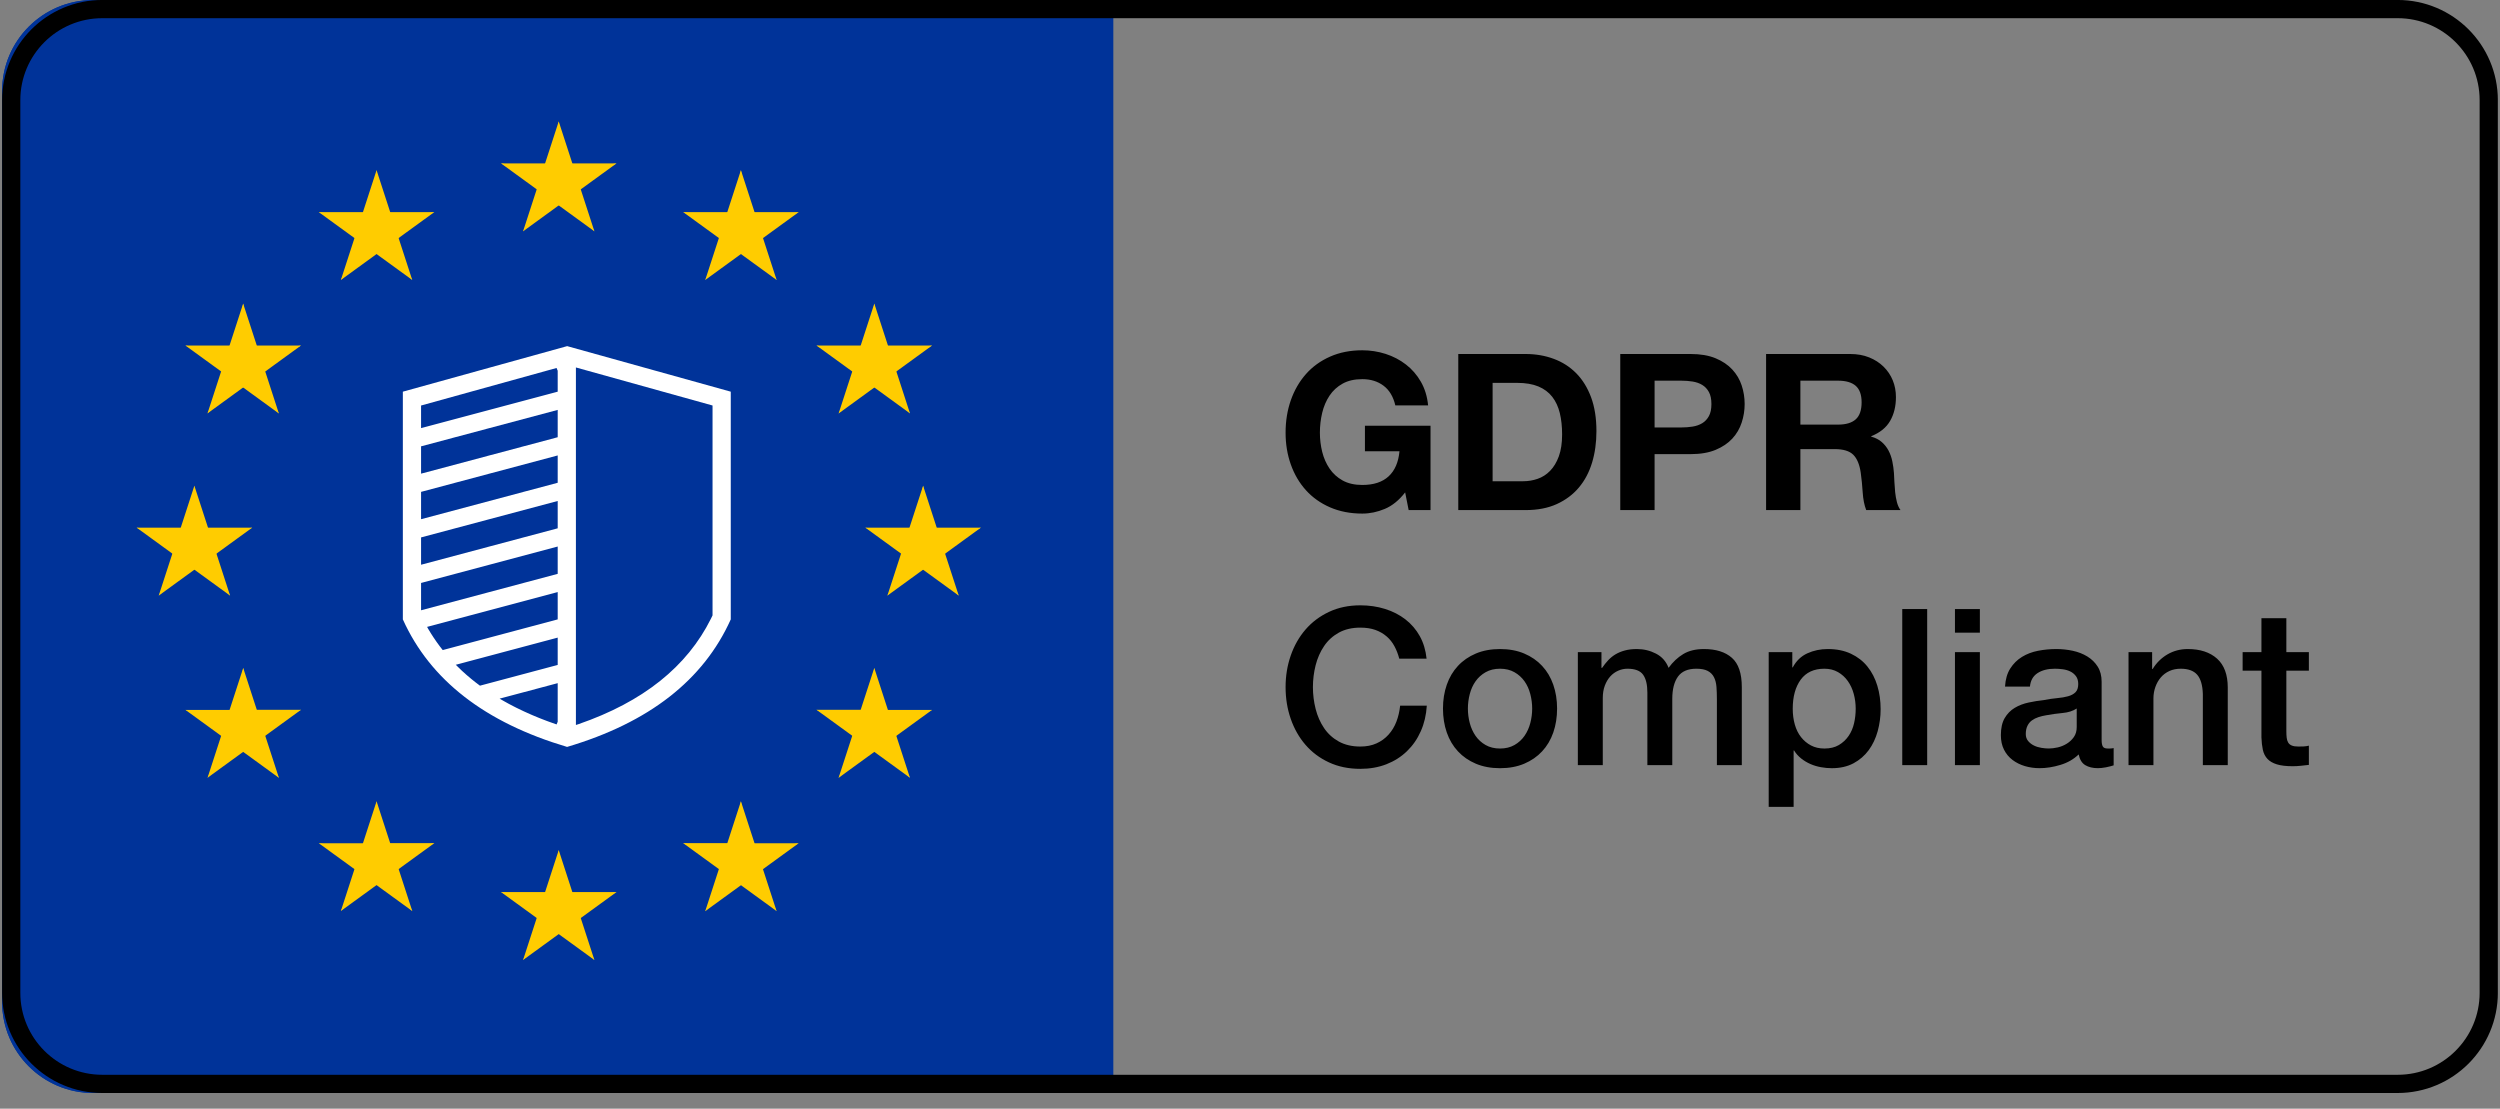 <svg width="115" height="51" viewBox="0 0 115 51" fill="none" xmlns="http://www.w3.org/2000/svg">
<rect x="0" y="0" width="115" height="51" fill="#808080" stroke="none"/>
<g clip-path="url(#clip0_2975_19032)">
<path d="M64.637 22.65L64.798 23.464H65.804V19.583H62.787V20.759H64.376C64.329 21.262 64.163 21.646 63.878 21.91C63.593 22.175 63.189 22.308 62.666 22.308C62.311 22.308 62.009 22.239 61.761 22.102C61.513 21.964 61.312 21.781 61.158 21.553C61.004 21.326 60.892 21.069 60.821 20.784C60.751 20.499 60.715 20.206 60.715 19.904C60.715 19.589 60.751 19.284 60.821 18.989C60.892 18.694 61.004 18.431 61.158 18.2C61.312 17.969 61.513 17.784 61.761 17.647C62.009 17.509 62.311 17.441 62.666 17.441C63.048 17.441 63.374 17.541 63.642 17.742C63.91 17.943 64.091 18.245 64.185 18.647H65.693C65.653 18.238 65.542 17.876 65.361 17.561C65.18 17.246 64.951 16.981 64.672 16.767C64.394 16.552 64.082 16.39 63.737 16.279C63.392 16.169 63.035 16.113 62.666 16.113C62.117 16.113 61.622 16.21 61.183 16.405C60.744 16.599 60.374 16.867 60.072 17.209C59.77 17.551 59.539 17.952 59.378 18.411C59.217 18.87 59.137 19.368 59.137 19.904C59.137 20.427 59.217 20.915 59.378 21.367C59.539 21.82 59.77 22.214 60.072 22.549C60.374 22.884 60.744 23.147 61.183 23.338C61.622 23.529 62.117 23.625 62.666 23.625C63.015 23.625 63.36 23.553 63.702 23.409C64.044 23.265 64.356 23.012 64.637 22.65ZM68.66 22.137V17.612H69.786C70.175 17.612 70.501 17.667 70.766 17.777C71.031 17.888 71.244 18.047 71.405 18.255C71.566 18.463 71.681 18.713 71.752 19.004C71.822 19.296 71.857 19.623 71.857 19.985C71.857 20.38 71.807 20.715 71.707 20.99C71.606 21.265 71.472 21.488 71.304 21.659C71.137 21.83 70.946 21.952 70.731 22.026C70.517 22.1 70.295 22.137 70.067 22.137H68.66ZM67.081 16.284V23.464H70.178C70.728 23.464 71.205 23.372 71.611 23.188C72.017 23.003 72.355 22.75 72.627 22.428C72.898 22.107 73.101 21.724 73.235 21.282C73.369 20.84 73.436 20.357 73.436 19.834C73.436 19.237 73.354 18.718 73.19 18.275C73.025 17.833 72.798 17.464 72.506 17.169C72.214 16.874 71.869 16.653 71.47 16.506C71.071 16.358 70.641 16.284 70.178 16.284H67.081ZM76.111 19.663V17.511H77.338C77.519 17.511 77.693 17.524 77.861 17.551C78.028 17.578 78.176 17.63 78.303 17.707C78.431 17.784 78.533 17.893 78.61 18.034C78.687 18.175 78.725 18.359 78.725 18.587C78.725 18.815 78.687 18.999 78.61 19.14C78.533 19.281 78.431 19.39 78.303 19.467C78.176 19.544 78.028 19.596 77.861 19.623C77.693 19.65 77.519 19.663 77.338 19.663H76.111ZM74.532 16.284V23.464H76.111V20.89H77.77C78.219 20.89 78.602 20.825 78.917 20.694C79.232 20.563 79.488 20.39 79.686 20.176C79.884 19.961 80.028 19.715 80.118 19.437C80.209 19.159 80.254 18.875 80.254 18.587C80.254 18.292 80.209 18.007 80.118 17.732C80.028 17.457 79.884 17.213 79.686 16.998C79.488 16.784 79.232 16.611 78.917 16.48C78.602 16.35 78.219 16.284 77.77 16.284H74.532ZM82.818 19.532V17.511H84.548C84.91 17.511 85.181 17.59 85.362 17.747C85.543 17.905 85.634 18.158 85.634 18.507C85.634 18.869 85.543 19.13 85.362 19.291C85.181 19.452 84.91 19.532 84.548 19.532H82.818ZM81.24 16.284V23.464H82.818V20.659H84.397C84.793 20.659 85.078 20.746 85.252 20.92C85.426 21.094 85.54 21.369 85.594 21.745C85.634 22.033 85.664 22.334 85.684 22.65C85.704 22.965 85.758 23.236 85.845 23.464H87.424C87.35 23.364 87.295 23.241 87.258 23.097C87.221 22.953 87.194 22.8 87.177 22.64C87.161 22.479 87.149 22.321 87.142 22.167C87.136 22.013 87.129 21.879 87.122 21.765C87.109 21.584 87.084 21.403 87.047 21.222C87.01 21.041 86.951 20.875 86.871 20.724C86.79 20.573 86.686 20.442 86.559 20.332C86.432 20.221 86.271 20.139 86.076 20.085V20.065C86.479 19.904 86.769 19.67 86.946 19.361C87.124 19.053 87.213 18.688 87.213 18.265C87.213 17.99 87.164 17.734 87.067 17.496C86.97 17.258 86.829 17.049 86.644 16.867C86.46 16.686 86.239 16.544 85.981 16.44C85.723 16.336 85.433 16.284 85.111 16.284H81.24ZM64.366 30.299C64.312 30.091 64.238 29.9 64.144 29.726C64.051 29.551 63.93 29.4 63.782 29.273C63.635 29.146 63.462 29.047 63.265 28.976C63.067 28.906 62.837 28.871 62.576 28.871C62.194 28.871 61.864 28.948 61.585 29.102C61.307 29.256 61.081 29.462 60.907 29.721C60.732 29.979 60.603 30.272 60.519 30.6C60.436 30.929 60.394 31.264 60.394 31.606C60.394 31.948 60.436 32.283 60.519 32.612C60.603 32.94 60.732 33.233 60.907 33.492C61.081 33.75 61.307 33.956 61.585 34.11C61.864 34.264 62.194 34.341 62.576 34.341C62.857 34.341 63.105 34.293 63.32 34.195C63.535 34.098 63.719 33.964 63.873 33.793C64.027 33.622 64.148 33.423 64.235 33.195C64.322 32.967 64.379 32.722 64.406 32.461H65.633C65.606 32.89 65.514 33.282 65.356 33.637C65.199 33.993 64.986 34.299 64.718 34.557C64.45 34.816 64.135 35.015 63.773 35.156C63.41 35.297 63.012 35.367 62.576 35.367C62.039 35.367 61.559 35.268 61.133 35.07C60.707 34.873 60.347 34.603 60.052 34.261C59.757 33.919 59.531 33.52 59.373 33.064C59.215 32.608 59.137 32.122 59.137 31.606C59.137 31.096 59.215 30.614 59.373 30.158C59.531 29.702 59.757 29.303 60.052 28.961C60.347 28.619 60.707 28.348 61.133 28.147C61.559 27.946 62.039 27.845 62.576 27.845C62.978 27.845 63.357 27.9 63.712 28.011C64.067 28.122 64.381 28.283 64.652 28.494C64.924 28.705 65.143 28.961 65.311 29.263C65.479 29.565 65.582 29.91 65.623 30.299H64.366ZM69.001 35.337C68.586 35.337 68.216 35.268 67.89 35.131C67.565 34.993 67.29 34.804 67.066 34.562C66.841 34.321 66.67 34.033 66.553 33.698C66.436 33.362 66.377 32.994 66.377 32.592C66.377 32.196 66.436 31.831 66.553 31.495C66.67 31.16 66.841 30.872 67.066 30.631C67.29 30.389 67.565 30.2 67.89 30.062C68.216 29.925 68.586 29.856 69.001 29.856C69.417 29.856 69.788 29.925 70.113 30.062C70.438 30.2 70.713 30.389 70.937 30.631C71.162 30.872 71.333 31.16 71.45 31.495C71.567 31.831 71.626 32.196 71.626 32.592C71.626 32.994 71.567 33.362 71.45 33.698C71.333 34.033 71.162 34.321 70.937 34.562C70.713 34.804 70.438 34.993 70.113 35.131C69.788 35.268 69.417 35.337 69.001 35.337ZM69.001 34.432C69.256 34.432 69.478 34.378 69.665 34.271C69.853 34.164 70.007 34.023 70.128 33.849C70.249 33.674 70.337 33.478 70.394 33.26C70.451 33.042 70.48 32.819 70.48 32.592C70.48 32.37 70.451 32.149 70.394 31.928C70.337 31.707 70.249 31.511 70.128 31.34C70.007 31.169 69.853 31.029 69.665 30.922C69.478 30.815 69.256 30.761 69.001 30.761C68.747 30.761 68.525 30.815 68.338 30.922C68.15 31.029 67.996 31.169 67.875 31.34C67.755 31.511 67.666 31.707 67.609 31.928C67.552 32.149 67.523 32.37 67.523 32.592C67.523 32.819 67.552 33.042 67.609 33.26C67.666 33.478 67.755 33.674 67.875 33.849C67.996 34.023 68.15 34.164 68.338 34.271C68.525 34.378 68.747 34.432 69.001 34.432ZM72.581 29.997H73.667V30.721H73.698C73.785 30.594 73.879 30.476 73.979 30.369C74.08 30.262 74.192 30.171 74.316 30.098C74.44 30.024 74.582 29.965 74.743 29.922C74.904 29.878 75.089 29.856 75.296 29.856C75.612 29.856 75.905 29.927 76.176 30.067C76.448 30.208 76.641 30.426 76.755 30.721C76.949 30.453 77.174 30.242 77.428 30.088C77.683 29.933 78.001 29.856 78.384 29.856C78.933 29.856 79.361 29.99 79.666 30.259C79.971 30.527 80.123 30.976 80.123 31.606V35.196H78.977V32.159C78.977 31.951 78.97 31.762 78.957 31.591C78.943 31.42 78.905 31.273 78.841 31.148C78.778 31.024 78.682 30.929 78.555 30.862C78.427 30.795 78.253 30.761 78.032 30.761C77.643 30.761 77.361 30.882 77.187 31.123C77.013 31.365 76.925 31.707 76.925 32.149V35.196H75.779V31.857C75.779 31.495 75.714 31.222 75.583 31.038C75.452 30.854 75.213 30.761 74.864 30.761C74.717 30.761 74.574 30.791 74.437 30.852C74.299 30.912 74.179 30.999 74.075 31.113C73.971 31.227 73.887 31.368 73.823 31.536C73.76 31.703 73.728 31.894 73.728 32.109V35.196H72.581V29.997ZM81.36 29.997H82.446V30.701H82.466C82.627 30.399 82.852 30.183 83.14 30.052C83.428 29.922 83.74 29.856 84.075 29.856C84.484 29.856 84.841 29.928 85.146 30.073C85.451 30.217 85.704 30.414 85.905 30.666C86.107 30.917 86.257 31.21 86.358 31.546C86.459 31.881 86.509 32.239 86.509 32.622C86.509 32.97 86.463 33.309 86.373 33.637C86.282 33.966 86.145 34.256 85.961 34.507C85.776 34.758 85.543 34.96 85.262 35.111C84.98 35.261 84.648 35.337 84.266 35.337C84.099 35.337 83.931 35.322 83.763 35.291C83.596 35.261 83.435 35.213 83.281 35.146C83.127 35.079 82.984 34.993 82.853 34.889C82.723 34.785 82.614 34.663 82.527 34.522H82.507V37.117H81.36V29.997ZM85.362 32.602C85.362 32.367 85.332 32.139 85.272 31.918C85.212 31.697 85.121 31.5 85 31.329C84.88 31.159 84.729 31.021 84.548 30.917C84.367 30.813 84.159 30.761 83.924 30.761C83.442 30.761 83.078 30.929 82.833 31.264C82.589 31.599 82.466 32.045 82.466 32.602C82.466 32.863 82.498 33.106 82.562 33.331C82.626 33.555 82.721 33.748 82.849 33.909C82.976 34.07 83.128 34.197 83.306 34.291C83.484 34.385 83.69 34.432 83.924 34.432C84.186 34.432 84.407 34.378 84.588 34.271C84.769 34.164 84.918 34.025 85.036 33.853C85.153 33.683 85.237 33.488 85.287 33.27C85.337 33.052 85.362 32.83 85.362 32.602Z" fill="black"/>
<path d="M87.504 28.016H88.65V35.196H87.504V28.016Z" fill="black"/>
<path d="M89.928 28.016H91.074V29.102H89.928V28.016ZM89.928 29.997H91.074V35.196H89.928V29.997ZM96.675 34.039C96.675 34.18 96.694 34.28 96.731 34.341C96.767 34.401 96.84 34.431 96.947 34.431C96.98 34.431 97.02 34.431 97.067 34.431C97.114 34.431 97.168 34.425 97.228 34.411V35.206C97.188 35.219 97.136 35.234 97.072 35.251C97.009 35.268 96.943 35.283 96.876 35.296C96.809 35.309 96.742 35.319 96.675 35.326C96.608 35.333 96.551 35.336 96.504 35.336C96.27 35.336 96.075 35.289 95.921 35.196C95.767 35.102 95.666 34.937 95.619 34.703C95.391 34.924 95.112 35.085 94.78 35.185C94.448 35.286 94.128 35.336 93.819 35.336C93.585 35.336 93.36 35.304 93.146 35.241C92.931 35.177 92.742 35.083 92.578 34.959C92.413 34.835 92.282 34.678 92.185 34.487C92.088 34.295 92.04 34.073 92.04 33.818C92.04 33.496 92.098 33.235 92.215 33.033C92.333 32.832 92.487 32.675 92.678 32.561C92.869 32.447 93.084 32.365 93.322 32.315C93.56 32.264 93.799 32.226 94.041 32.199C94.248 32.159 94.446 32.13 94.634 32.113C94.822 32.097 94.987 32.068 95.132 32.028C95.276 31.988 95.39 31.926 95.474 31.842C95.557 31.758 95.599 31.632 95.599 31.465C95.599 31.317 95.564 31.197 95.494 31.103C95.423 31.009 95.336 30.937 95.232 30.887C95.128 30.836 95.013 30.803 94.885 30.786C94.758 30.769 94.637 30.761 94.523 30.761C94.201 30.761 93.937 30.828 93.729 30.962C93.521 31.096 93.404 31.304 93.377 31.585H92.231C92.251 31.25 92.331 30.972 92.472 30.751C92.613 30.53 92.792 30.352 93.01 30.218C93.228 30.084 93.474 29.99 93.749 29.936C94.024 29.883 94.305 29.856 94.594 29.856C94.848 29.856 95.1 29.883 95.348 29.936C95.596 29.99 95.819 30.077 96.017 30.198C96.214 30.318 96.374 30.474 96.494 30.665C96.615 30.856 96.675 31.089 96.675 31.364V34.039ZM95.529 32.591C95.355 32.705 95.14 32.774 94.885 32.797C94.63 32.821 94.376 32.856 94.121 32.903C94 32.923 93.883 32.951 93.769 32.988C93.655 33.025 93.555 33.075 93.467 33.139C93.38 33.203 93.311 33.287 93.261 33.391C93.211 33.494 93.186 33.62 93.186 33.768C93.186 33.895 93.223 34.002 93.296 34.089C93.37 34.176 93.459 34.245 93.563 34.295C93.667 34.346 93.781 34.381 93.905 34.401C94.029 34.421 94.141 34.431 94.242 34.431C94.369 34.431 94.507 34.414 94.654 34.381C94.802 34.347 94.941 34.291 95.071 34.21C95.202 34.13 95.311 34.027 95.398 33.903C95.485 33.779 95.529 33.627 95.529 33.446V32.591ZM97.912 29.997H98.998V30.761L99.018 30.781C99.192 30.493 99.421 30.267 99.702 30.102C99.984 29.938 100.295 29.856 100.637 29.856C101.207 29.856 101.656 30.003 101.985 30.298C102.313 30.593 102.477 31.036 102.477 31.626V35.196H101.331V31.927C101.318 31.518 101.231 31.222 101.07 31.037C100.909 30.853 100.657 30.761 100.315 30.761C100.121 30.761 99.947 30.796 99.793 30.866C99.638 30.937 99.508 31.034 99.4 31.158C99.293 31.282 99.209 31.428 99.149 31.596C99.089 31.763 99.058 31.941 99.058 32.129V35.196H97.912V29.997ZM103.161 29.997H104.026V28.438H105.172V29.997H106.208V30.851H105.172V33.627C105.172 33.748 105.177 33.851 105.188 33.938C105.198 34.026 105.221 34.099 105.258 34.16C105.295 34.22 105.35 34.265 105.424 34.295C105.498 34.326 105.598 34.341 105.726 34.341C105.806 34.341 105.886 34.339 105.967 34.336C106.047 34.332 106.128 34.321 106.208 34.3V35.185C106.081 35.199 105.957 35.212 105.836 35.226C105.715 35.239 105.591 35.246 105.464 35.246C105.162 35.246 104.919 35.217 104.735 35.16C104.551 35.103 104.407 35.02 104.303 34.909C104.199 34.798 104.128 34.659 104.091 34.492C104.055 34.324 104.033 34.133 104.026 33.918V30.851H103.161V29.997Z" fill="black"/>
<path fill-rule="evenodd" clip-rule="evenodd" d="M4.286 0H50.375V50.279H4.286C1.972 50.279 0.096 48.403 0.096 46.089V4.19C0.096 1.876 1.972 0 4.286 0Z" fill="#003399"/>
<path d="M4.286 0H51.213V50.279H4.286C1.972 50.279 0.096 48.403 0.096 46.089V4.19C0.096 1.876 1.972 0 4.286 0Z" fill="#003399"/>
<path d="M25.701 5.586L24.838 8.243L26.166 8.674L25.701 5.586Z" fill="#FFCC00"/>
<path d="M25.701 5.586L26.564 8.243L25.237 8.674L25.701 5.586Z" fill="#FFCC00"/>
<path d="M28.359 7.516H25.566V8.912L28.359 7.516Z" fill="#FFCC00"/>
<path d="M28.359 7.516L26.099 9.158L25.279 8.028L28.359 7.516Z" fill="#FFCC00"/>
<path d="M27.342 10.641L26.478 7.984L25.151 8.415L27.342 10.641Z" fill="#FFCC00"/>
<path d="M27.342 10.641L25.081 8.998L25.902 7.869L27.342 10.641Z" fill="#FFCC00"/>
<path d="M23.047 7.516H25.841V8.912L23.047 7.516Z" fill="#FFCC00"/>
<path d="M23.047 7.516L25.307 9.158L26.128 8.028L23.047 7.516Z" fill="#FFCC00"/>
<path d="M24.061 10.641L24.924 7.984L26.252 8.415L24.061 10.641Z" fill="#FFCC00"/>
<path d="M24.061 10.641L26.321 8.998L25.5 7.869L24.061 10.641Z" fill="#FFCC00"/>
<path d="M25.701 39.105L24.838 41.763L26.166 42.194L25.701 39.105Z" fill="#FFCC00"/>
<path d="M25.701 39.105L26.564 41.763L25.237 42.194L25.701 39.105Z" fill="#FFCC00"/>
<path d="M28.359 41.035H25.566V42.431L28.359 41.035Z" fill="#FFCC00"/>
<path d="M28.359 41.035L26.099 42.677L25.279 41.548L28.359 41.035Z" fill="#FFCC00"/>
<path d="M27.342 44.16L26.478 41.503L25.151 41.934L27.342 44.16Z" fill="#FFCC00"/>
<path d="M27.342 44.16L25.081 42.518L25.902 41.389L27.342 44.16Z" fill="#FFCC00"/>
<path d="M23.047 41.035H25.841V42.431L23.047 41.035Z" fill="#FFCC00"/>
<path d="M23.047 41.035L25.307 42.677L26.128 41.548L23.047 41.035Z" fill="#FFCC00"/>
<path d="M24.061 44.16L24.924 41.503L26.252 41.934L24.061 44.16Z" fill="#FFCC00"/>
<path d="M24.061 44.16L26.321 42.518L25.5 41.389L24.061 44.16Z" fill="#FFCC00"/>
<path d="M8.941 22.344L8.078 25.001L9.406 25.432L8.941 22.344Z" fill="#FFCC00"/>
<path d="M8.941 22.344L9.805 25.001L8.477 25.432L8.941 22.344Z" fill="#FFCC00"/>
<path d="M11.6 24.273H8.806V25.669L11.6 24.273Z" fill="#FFCC00"/>
<path d="M11.6 24.273L9.339 25.916L8.519 24.786L11.6 24.273Z" fill="#FFCC00"/>
<path d="M10.584 27.398L9.721 24.741L8.393 25.173L10.584 27.398Z" fill="#FFCC00"/>
<path d="M10.584 27.398L8.324 25.756L9.144 24.627L10.584 27.398Z" fill="#FFCC00"/>
<path d="M6.287 24.273H9.081V25.669L6.287 24.273Z" fill="#FFCC00"/>
<path d="M6.287 24.273L8.547 25.916L9.368 24.786L6.287 24.273Z" fill="#FFCC00"/>
<path d="M7.301 27.398L8.164 24.741L9.492 25.173L7.301 27.398Z" fill="#FFCC00"/>
<path d="M7.301 27.398L9.561 25.756L8.74 24.627L7.301 27.398Z" fill="#FFCC00"/>
<path d="M15.68 12.879L17.94 11.237L17.119 10.107L15.68 12.879Z" fill="#FFCC00"/>
<path d="M15.68 12.879L16.543 10.222L17.871 10.653L15.68 12.879Z" fill="#FFCC00"/>
<path d="M14.664 9.758L16.924 11.4L17.745 10.271L14.664 9.758Z" fill="#FFCC00"/>
<path d="M14.664 9.758H17.458V11.154L14.664 9.758Z" fill="#FFCC00"/>
<path d="M17.322 7.828L16.459 10.485L17.787 10.917L17.322 7.828Z" fill="#FFCC00"/>
<path d="M17.322 7.828L18.186 10.485L16.858 10.917L17.322 7.828Z" fill="#FFCC00"/>
<path d="M18.963 12.879L16.703 11.237L17.523 10.107L18.963 12.879Z" fill="#FFCC00"/>
<path d="M18.963 12.879L18.099 10.222L16.772 10.653L18.963 12.879Z" fill="#FFCC00"/>
<path d="M19.977 9.758L17.716 11.4L16.896 10.271L19.977 9.758Z" fill="#FFCC00"/>
<path d="M19.977 9.758H17.183V11.154L19.977 9.758Z" fill="#FFCC00"/>
<path d="M12.828 19.02L11.965 16.362L10.637 16.794L12.828 19.02Z" fill="#FFCC00"/>
<path d="M12.828 19.02L10.568 17.377L11.388 16.248L12.828 19.02Z" fill="#FFCC00"/>
<path d="M9.545 19.016L11.805 17.373L10.985 16.244L9.545 19.016Z" fill="#FFCC00"/>
<path d="M9.545 19.016L10.408 16.358L11.736 16.79L9.545 19.016Z" fill="#FFCC00"/>
<path d="M8.531 15.895L10.791 17.537L11.612 16.407L8.531 15.895Z" fill="#FFCC00"/>
<path d="M8.531 15.895H11.325V17.291L8.531 15.895Z" fill="#FFCC00"/>
<path d="M13.844 15.895L11.584 17.537L10.763 16.407L13.844 15.895Z" fill="#FFCC00"/>
<path d="M13.844 15.895H11.05V17.291L13.844 15.895Z" fill="#FFCC00"/>
<path d="M11.185 13.965L12.049 16.622L10.721 17.053L11.185 13.965Z" fill="#FFCC00"/>
<path d="M11.185 13.965L10.322 16.622L11.65 17.053L11.185 13.965Z" fill="#FFCC00"/>
<path d="M13.844 32.652H11.05V34.048L13.844 32.652Z" fill="#FFCC00"/>
<path d="M13.844 32.652L11.584 34.294L10.763 33.165L13.844 32.652Z" fill="#FFCC00"/>
<path d="M12.83 35.781L11.967 33.124L10.639 33.556L12.83 35.781Z" fill="#FFCC00"/>
<path d="M12.83 35.781L10.57 34.139L11.39 33.01L12.83 35.781Z" fill="#FFCC00"/>
<path d="M9.547 35.777L11.807 34.135L10.987 33.006L9.547 35.777Z" fill="#FFCC00"/>
<path d="M9.547 35.777L10.41 33.12L11.738 33.552L9.547 35.777Z" fill="#FFCC00"/>
<path d="M11.188 30.727L12.051 33.384L10.723 33.815L11.188 30.727Z" fill="#FFCC00"/>
<path d="M11.188 30.727L10.324 33.384L11.652 33.815L11.188 30.727Z" fill="#FFCC00"/>
<path d="M8.531 32.656H11.325V34.052L8.531 32.656Z" fill="#FFCC00"/>
<path d="M8.531 32.656L10.791 34.298L11.612 33.169L8.531 32.656Z" fill="#FFCC00"/>
<path d="M19.979 38.785H17.185V40.181L19.979 38.785Z" fill="#FFCC00"/>
<path d="M19.979 38.785L17.718 40.427L16.898 39.298L19.979 38.785Z" fill="#FFCC00"/>
<path d="M18.965 41.91L18.102 39.253L16.774 39.684L18.965 41.91Z" fill="#FFCC00"/>
<path d="M18.965 41.91L16.705 40.268L17.525 39.139L18.965 41.91Z" fill="#FFCC00"/>
<path d="M15.68 41.906L17.94 40.264L17.119 39.135L15.68 41.906Z" fill="#FFCC00"/>
<path d="M15.68 41.906L16.543 39.249L17.871 39.681L15.68 41.906Z" fill="#FFCC00"/>
<path d="M17.322 36.859L18.186 39.517L16.858 39.948L17.322 36.859Z" fill="#FFCC00"/>
<path d="M17.322 36.859L16.459 39.517L17.787 39.948L17.322 36.859Z" fill="#FFCC00"/>
<path d="M14.666 38.789H17.46V40.185L14.666 38.789Z" fill="#FFCC00"/>
<path d="M14.666 38.789L16.926 40.431L17.747 39.302L14.666 38.789Z" fill="#FFCC00"/>
<path d="M42.463 22.344L43.326 25.001L41.998 25.432L42.463 22.344Z" fill="#FFCC00"/>
<path d="M42.463 22.344L41.599 25.001L42.927 25.432L42.463 22.344Z" fill="#FFCC00"/>
<path d="M39.807 24.273H42.6V25.669L39.807 24.273Z" fill="#FFCC00"/>
<path d="M39.807 24.273L42.067 25.916L42.888 24.786L39.807 24.273Z" fill="#FFCC00"/>
<path d="M40.82 27.398L41.684 24.741L43.011 25.173L40.82 27.398Z" fill="#FFCC00"/>
<path d="M40.82 27.398L43.081 25.756L42.26 24.627L40.82 27.398Z" fill="#FFCC00"/>
<path d="M45.119 24.273H42.325V25.669L45.119 24.273Z" fill="#FFCC00"/>
<path d="M45.119 24.273L42.859 25.916L42.038 24.786L45.119 24.273Z" fill="#FFCC00"/>
<path d="M44.102 27.398L43.238 24.741L41.91 25.173L44.102 27.398Z" fill="#FFCC00"/>
<path d="M44.102 27.398L41.841 25.756L42.662 24.627L44.102 27.398Z" fill="#FFCC00"/>
<path d="M35.725 12.879L33.464 11.237L34.285 10.107L35.725 12.879Z" fill="#FFCC00"/>
<path d="M35.725 12.879L34.861 10.222L33.533 10.653L35.725 12.879Z" fill="#FFCC00"/>
<path d="M36.74 9.758L34.48 11.4L33.659 10.271L36.74 9.758Z" fill="#FFCC00"/>
<path d="M36.74 9.758H33.946V11.154L36.74 9.758Z" fill="#FFCC00"/>
<path d="M34.082 7.828L34.945 10.485L33.618 10.917L34.082 7.828Z" fill="#FFCC00"/>
<path d="M34.082 7.828L33.219 10.485L34.546 10.917L34.082 7.828Z" fill="#FFCC00"/>
<path d="M32.441 12.879L34.702 11.237L33.881 10.107L32.441 12.879Z" fill="#FFCC00"/>
<path d="M32.441 12.879L33.305 10.222L34.633 10.653L32.441 12.879Z" fill="#FFCC00"/>
<path d="M31.428 9.758L33.688 11.4L34.509 10.271L31.428 9.758Z" fill="#FFCC00"/>
<path d="M31.428 9.758H34.222V11.154L31.428 9.758Z" fill="#FFCC00"/>
<path d="M38.576 19.02L39.44 16.362L40.767 16.794L38.576 19.02Z" fill="#FFCC00"/>
<path d="M38.576 19.02L40.836 17.377L40.016 16.248L38.576 19.02Z" fill="#FFCC00"/>
<path d="M41.859 19.016L39.599 17.373L40.42 16.244L41.859 19.016Z" fill="#FFCC00"/>
<path d="M41.859 19.016L40.996 16.358L39.668 16.79L41.859 19.016Z" fill="#FFCC00"/>
<path d="M42.873 15.895L40.613 17.537L39.792 16.407L42.873 15.895Z" fill="#FFCC00"/>
<path d="M42.873 15.895H40.079V17.291L42.873 15.895Z" fill="#FFCC00"/>
<path d="M37.56 15.895L39.821 17.537L40.641 16.407L37.56 15.895Z" fill="#FFCC00"/>
<path d="M37.56 15.895H40.354V17.291L37.56 15.895Z" fill="#FFCC00"/>
<path d="M40.219 13.965L39.355 16.622L40.683 17.053L40.219 13.965Z" fill="#FFCC00"/>
<path d="M40.219 13.965L41.082 16.622L39.754 17.053L40.219 13.965Z" fill="#FFCC00"/>
<path d="M37.56 32.652H40.354V34.048L37.56 32.652Z" fill="#FFCC00"/>
<path d="M37.56 32.652L39.821 34.294L40.641 33.165L37.56 32.652Z" fill="#FFCC00"/>
<path d="M38.574 35.781L39.438 33.124L40.765 33.556L38.574 35.781Z" fill="#FFCC00"/>
<path d="M38.574 35.781L40.834 34.139L40.014 33.01L38.574 35.781Z" fill="#FFCC00"/>
<path d="M41.857 35.777L39.597 34.135L40.418 33.006L41.857 35.777Z" fill="#FFCC00"/>
<path d="M41.857 35.777L40.994 33.12L39.666 33.552L41.857 35.777Z" fill="#FFCC00"/>
<path d="M40.217 30.727L39.353 33.384L40.681 33.815L40.217 30.727Z" fill="#FFCC00"/>
<path d="M40.217 30.727L41.08 33.384L39.752 33.815L40.217 30.727Z" fill="#FFCC00"/>
<path d="M42.873 32.656H40.079V34.052L42.873 32.656Z" fill="#FFCC00"/>
<path d="M42.873 32.656L40.613 34.298L39.792 33.169L42.873 32.656Z" fill="#FFCC00"/>
<path d="M31.426 38.785H34.22V40.181L31.426 38.785Z" fill="#FFCC00"/>
<path d="M31.426 38.785L33.686 40.427L34.507 39.298L31.426 38.785Z" fill="#FFCC00"/>
<path d="M32.44 41.914L33.303 39.257L34.631 39.688L32.44 41.914Z" fill="#FFCC00"/>
<path d="M32.44 41.914L34.7 40.272L33.879 39.142L32.44 41.914Z" fill="#FFCC00"/>
<path d="M35.723 41.91L33.462 40.268L34.283 39.139L35.723 41.91Z" fill="#FFCC00"/>
<path d="M35.723 41.91L34.859 39.253L33.532 39.684L35.723 41.91Z" fill="#FFCC00"/>
<path d="M34.082 36.859L33.219 39.517L34.546 39.948L34.082 36.859Z" fill="#FFCC00"/>
<path d="M34.082 36.859L34.945 39.517L33.618 39.948L34.082 36.859Z" fill="#FFCC00"/>
<path d="M36.738 38.789H33.944V40.185L36.738 38.789Z" fill="#FFCC00"/>
<path d="M36.738 38.789L34.478 40.431L33.657 39.302L36.738 38.789Z" fill="#FFCC00"/>
<path d="M26.089 15.922L33.615 18.017V28.492C32.359 31.288 29.85 33.243 26.086 34.358C22.307 33.236 19.788 31.281 18.531 28.492V18.017L26.089 15.922ZM26.492 16.903V33.349L26.611 33.311C29.588 32.283 31.604 30.666 32.704 28.458L32.777 28.307V18.653L26.492 16.903ZM22.983 32.137L23.034 32.168C23.062 32.184 23.09 32.201 23.117 32.217L23.034 32.168C23.11 32.213 23.187 32.257 23.265 32.3L23.117 32.217C23.214 32.272 23.312 32.327 23.412 32.38L23.265 32.3C23.334 32.338 23.403 32.376 23.472 32.413L23.412 32.38C23.506 32.431 23.601 32.48 23.697 32.529L23.472 32.413C23.563 32.461 23.655 32.508 23.748 32.554L23.697 32.529C23.79 32.576 23.884 32.622 23.979 32.667L23.748 32.554C23.866 32.614 23.987 32.672 24.11 32.728L23.979 32.667C24.068 32.709 24.158 32.751 24.249 32.792L24.11 32.728C24.22 32.78 24.332 32.83 24.447 32.879L24.249 32.792C24.349 32.837 24.45 32.881 24.552 32.924L24.447 32.879C24.555 32.926 24.664 32.971 24.775 33.016L24.552 32.924C24.653 32.967 24.754 33.008 24.857 33.049L24.775 33.016C24.868 33.054 24.962 33.091 25.058 33.127L24.857 33.049C24.965 33.092 25.074 33.134 25.185 33.175L25.058 33.127C25.138 33.158 25.219 33.188 25.301 33.218L25.185 33.175C25.322 33.226 25.461 33.276 25.603 33.324L25.654 33.2L25.654 31.425L22.983 32.137ZM25.654 17.054L25.601 16.927L21.666 18.017L19.369 18.654V28.307L19.369 28.308L19.369 28.073L25.654 26.397V25.14L19.369 26.816V25.978L25.654 24.302V23.045L19.369 24.721V23.883L25.654 22.207V20.95L19.369 22.626V21.788L25.654 20.112V18.855L19.369 20.531V19.693L25.654 18.017L25.654 17.054ZM25.654 29.33L20.965 30.58C21.056 30.672 21.15 30.763 21.245 30.852C21.26 30.866 21.274 30.879 21.289 30.892L21.245 30.852C21.383 30.98 21.526 31.105 21.674 31.227C21.805 31.334 21.939 31.439 22.078 31.541L25.654 30.587V29.33ZM25.654 27.235L19.646 28.837L19.699 28.932C19.863 29.211 20.042 29.48 20.237 29.739C20.279 29.794 20.322 29.849 20.365 29.903L25.654 28.492V27.235Z" fill="white"/>
<path d="M110.292 0.418H4.706C2.392 0.418 0.516 2.294 0.516 4.608V45.669C0.516 47.983 2.392 49.859 4.706 49.859H110.292C112.606 49.859 114.482 47.983 114.482 45.669V4.608C114.482 2.294 112.606 0.418 110.292 0.418Z" stroke="black" stroke-width="0.838"/>
</g>
<defs>
<clipPath id="clip0_2975_19032">
<rect width="114.804" height="50.279" fill="white" transform="translate(0.096)"/>
</clipPath>
</defs>
</svg>
